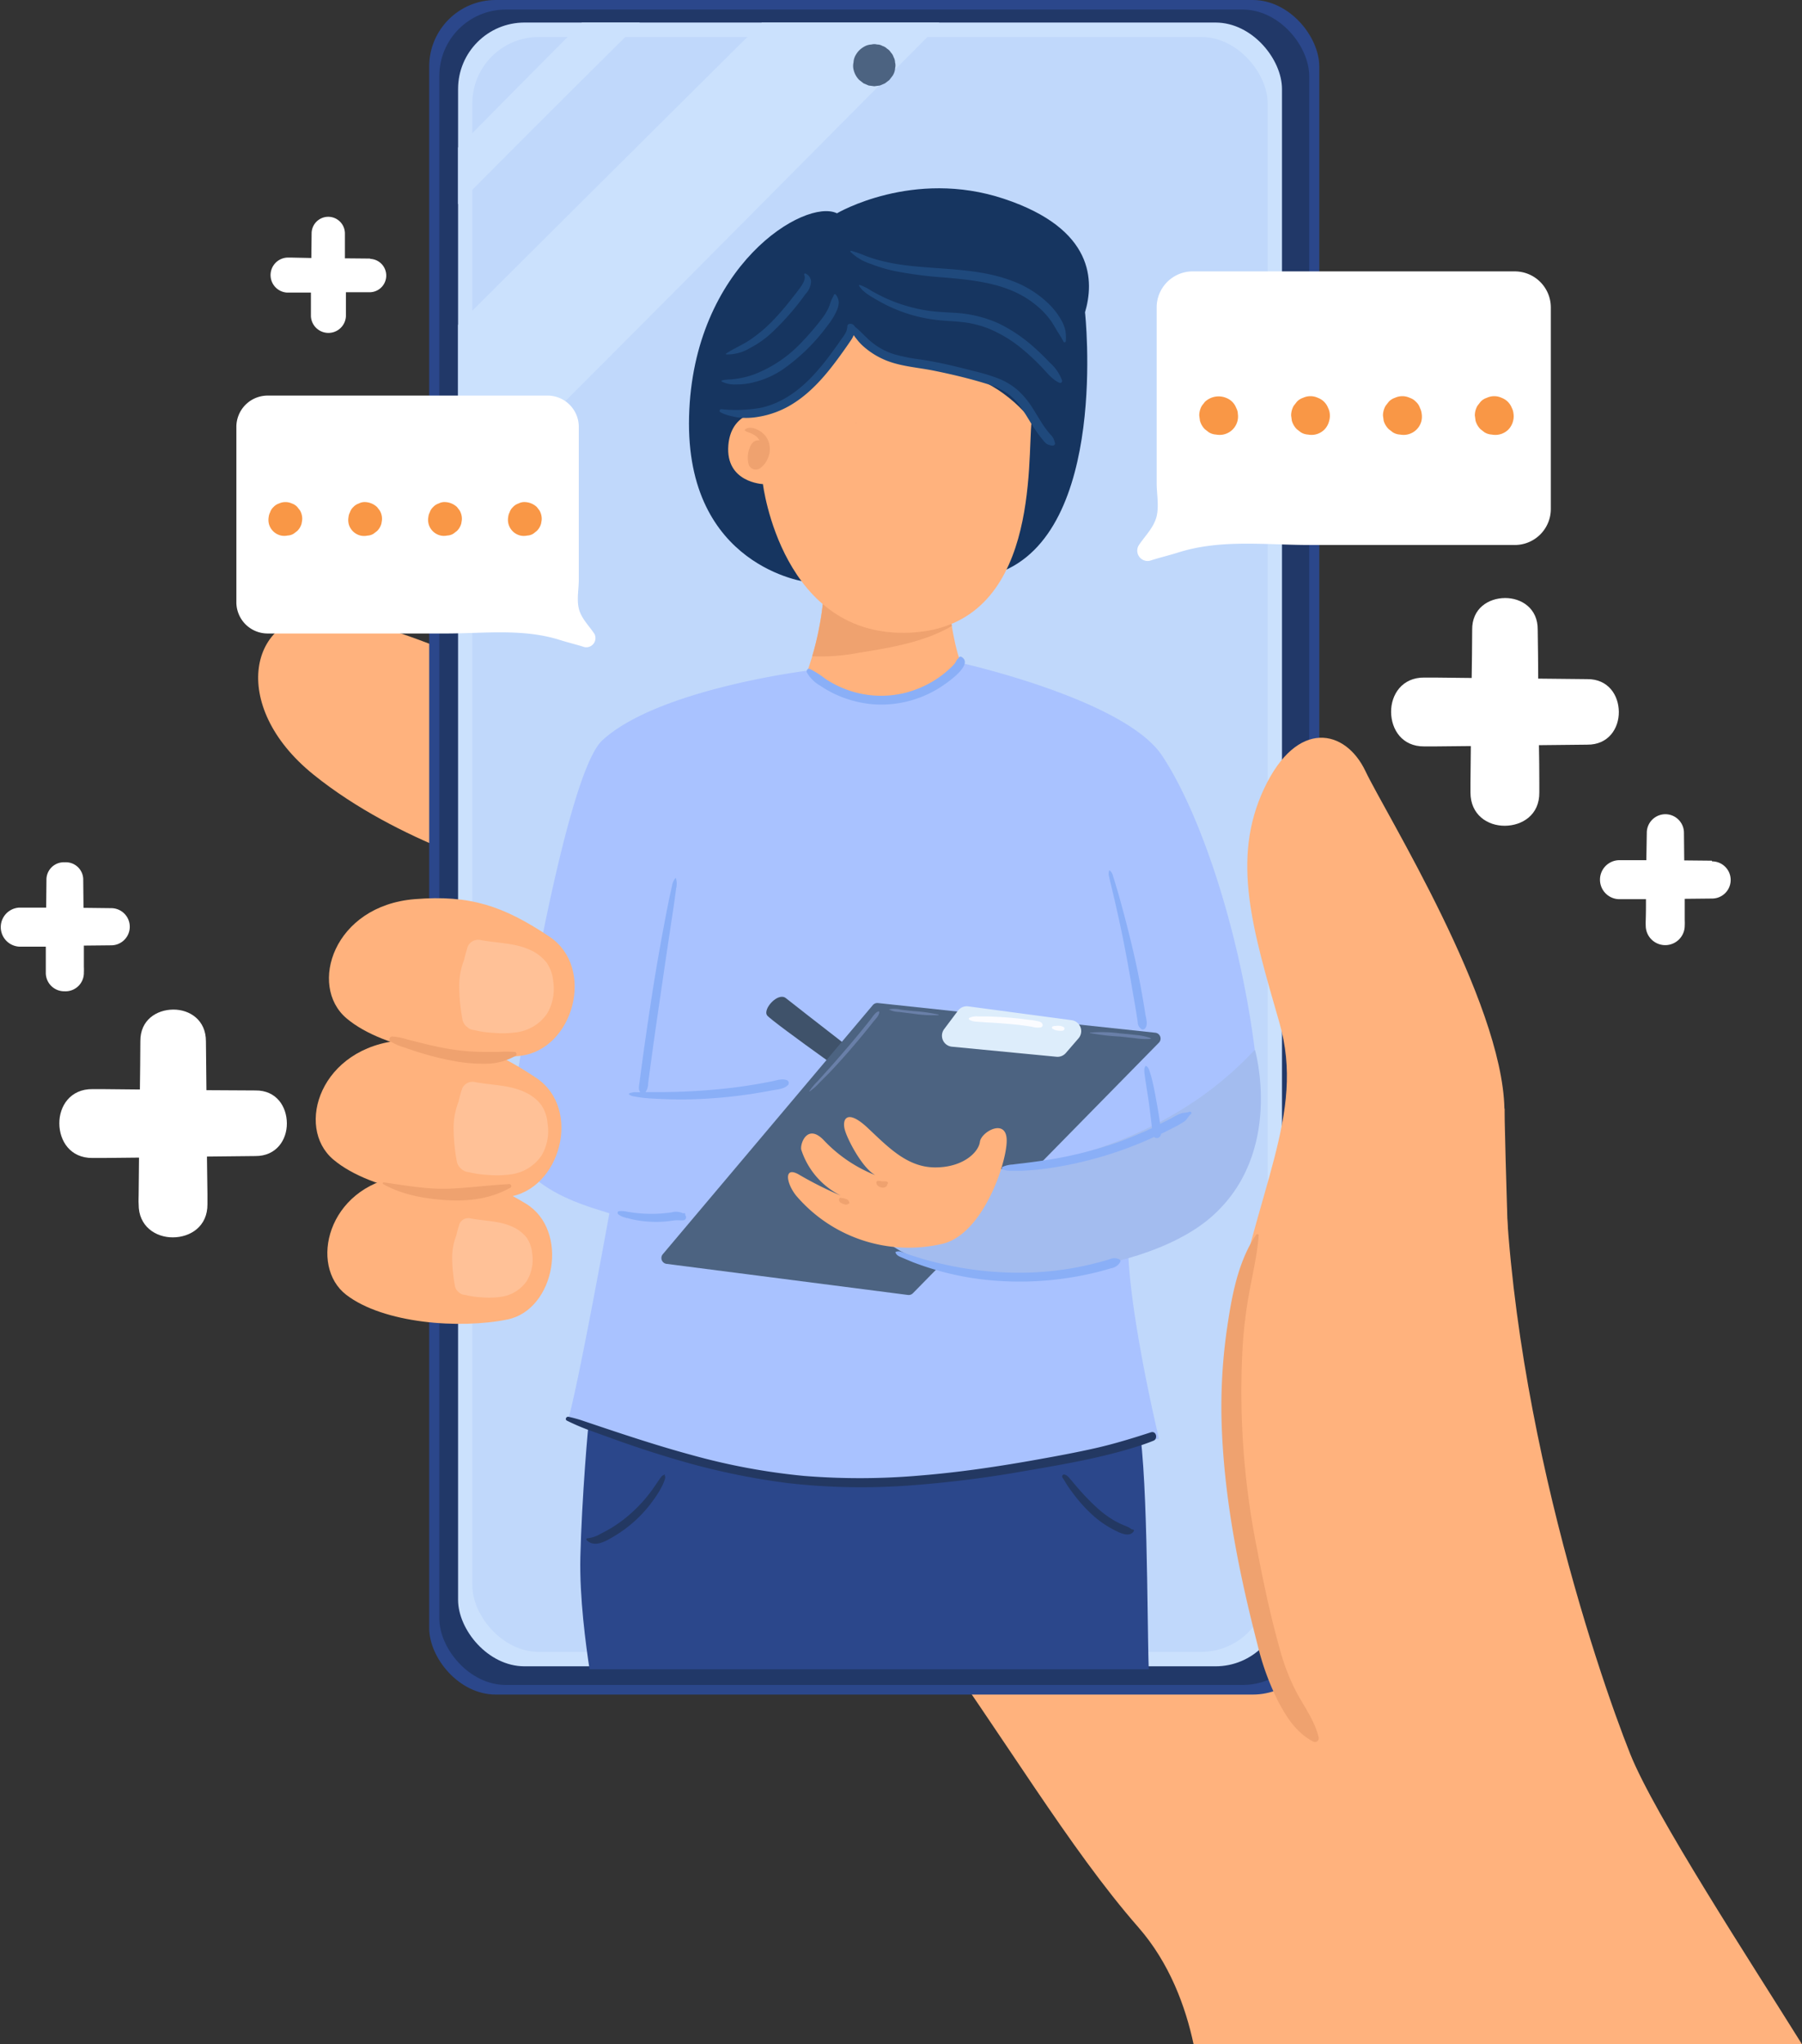 <?xml version="1.0" encoding="UTF-8"?> <svg xmlns="http://www.w3.org/2000/svg" width="391.85" height="444.37" viewBox="0 0 391.85 444.37"><rect x="0" y="0" width="391.85" height="444.37" fill="#333333" stroke="none"/> <defs> <style>.cls-1{fill:#ffb27d;}.cls-2{fill:#2b478b;}.cls-3{fill:#213868;}.cls-4{fill:#cbe1fd;}.cls-5{fill:#c0d8fb;}.cls-6{fill:#a9c2ff;}.cls-7{fill:#3f526a;}.cls-8{fill:#4c6381;}.cls-9{fill:#a3bcef;}.cls-10{fill:#163560;}.cls-11{fill:#ddedfb;}.cls-12{fill:#efa26f;}.cls-13{fill:#1f497c;}.cls-14{fill:#8aaff7;}.cls-15{fill:#233862;}.cls-16{fill:#694f5e;}.cls-17{fill:#d06953;}.cls-18{fill:#697fa8;}.cls-19{fill:#fbfcff;}.cls-20{fill:#ffc197;}.cls-21{fill:#fff;}.cls-22{fill:#f99746;}</style> </defs> <title>psychoРесурс 1</title> <g id="Слой_2" data-name="Слой 2"> <g id="OBJECTS"> <path class="cls-1" d="M354.51,381.34c-7.19-18-28.78-81.31-27.34-140.31,0,0-23.74-5.75-28.06-9.35s-159.73-69.07-169.8-74.83-43.17-22.3-59-23-20.87,19.42-2.16,34.53S112,190,112,190s-3.49,48-2.16,51.8-2.16,31.66,10.07,47.49,61.16,36.7,79.87,62.6,32.66,49.84,47.77,67.11c6.81,7.78,10.27,17.3,12,25.42H391.85C380.61,426.39,359.8,394.55,354.51,381.34Z"></path> <rect class="cls-2" x="93.33" width="193.55" height="368.39" rx="14.45"></rect> <rect class="cls-3" x="95.53" y="2.08" width="189.16" height="364.22" rx="14.45"></rect> <rect class="cls-4" x="99.61" y="4.9" width="179.16" height="357.35" rx="14.45"></rect> <rect class="cls-5" x="102.71" y="8.04" width="172.95" height="351.07" rx="14.45"></rect> <path class="cls-2" d="M247.24,307.7c-2.85-11.39-32.47-6.55-35.89-6.55S128.2,308,128.2,308c-.28.86-1.71,18.23-2,30.47-.21,8.82,1.21,19.27,2,24.42H249.8C249.4,352.09,249.66,317.37,247.24,307.7Z"></path> <path class="cls-6" d="M272.84,228.13c-3.41-26.53-12-51.63-20.15-63.87s-43.81-20.16-43.81-20.16l-33.34,1.7s-32.46,4-44.56,15.14c-8.17,7.48-18.72,72.62-19.9,82.42-1.79,14.8,17.69,19.05,21.43,20.41,0,0-6.54,36.22-8.92,44.72,0,0,38.24,15.71,69.2,13.67a360.08,360.08,0,0,0,59.23-9.4s-11.4-47.37-4.49-50.71C262.86,254.65,272.84,228.13,272.84,228.13Z"></path> <path class="cls-7" d="M196.76,237.11S172.6,218.39,170.9,217s-5.1,2.38-4.08,3.75,24.49,18,27.22,19.73S196.76,237.11,196.76,237.11Z"></path> <path class="cls-8" d="M252,226.68l-53.49,54.47a1.3,1.3,0,0,1-1.08.37l-52.49-6.76a1.28,1.28,0,0,1-.81-2.1l45.67-54.16a1.29,1.29,0,0,1,1.12-.44l60.31,6.45A1.28,1.28,0,0,1,252,226.68Z"></path> <path class="cls-9" d="M213.7,254.39s35.11-.23,59.19-26.2c0,0,6.47,22.45-9.52,36.4S206.2,281.11,192.94,270,213.7,254.39,213.7,254.39Z"></path> <path class="cls-1" d="M205.87,126.47s.68,11.22,3.06,17.69c0,0-12.25,16.37-33.34,1.7a66.74,66.74,0,0,0,3.74-22.46C179,111.84,205.87,126.47,205.87,126.47Z"></path> <path class="cls-10" d="M175.51,126.55s-26.52-3.2-25.67-36S175.09,43,182,46.37c0,0,16.5-9.74,36.32-3.15s19.58,18.05,17.62,24.67c0,0,5.28,47.93-18.8,56.65C185.15,136.11,175.51,126.55,175.51,126.55Z"></path> <path class="cls-1" d="M204.76,270.44c8.86-1.88,14.15-17.48,14.15-22.48s-5.55-1.94-5.83.28-3.6,5.55-9.71,5.55-10.26-4.44-14.7-8.6-5.55-1.94-5,.28,3.9,8.54,6.66,10a31.12,31.12,0,0,1-11.1-7.49c-3.6-3.88-5.27.56-5,1.94a17,17,0,0,0,8.6,10,79.6,79.6,0,0,1-8.88-4.44c-3.6-2.22-3.05,1.67-.83,4.44A32.16,32.16,0,0,0,204.76,270.44Z"></path> <path class="cls-11" d="M234.52,225.74l-2.75,3.18a2.39,2.39,0,0,1-2,.82L207,227.55a2.4,2.4,0,0,1-1.68-3.84l3-4a2.39,2.39,0,0,1,2.22-.93l22.45,3A2.4,2.4,0,0,1,234.52,225.74Z"></path> <path class="cls-12" d="M206.23,130.49l-17.32-10.92c-5.28-1.24-9.71-.91-9.58,3.83a65.35,65.35,0,0,1-2.71,19.28,45.38,45.38,0,0,0,10.45-.82c6.85-1.09,14-2.32,19.91-5.76C206.65,134.07,206.4,132.11,206.23,130.49Z"></path> <path class="cls-1" d="M167.18,89.3s-8.14-.65-8.8,7.49,7.52,8.45,7.52,8.45S170,139,198.12,137.53s25.2-37.57,26.22-46c0,0-6.73-9.76-19.25-11.1s-18.69-5.26-20.42-9.15C184.67,71.26,175.37,89.28,167.18,89.3Z"></path> <path class="cls-12" d="M166.57,94.93a5.07,5.07,0,0,0-2.22-1.68,3.07,3.07,0,0,0-1.3-.24,1.42,1.42,0,0,0-1.06.4.13.13,0,0,0,0,.19,2.23,2.23,0,0,0,.58.33c.28.09.54.2.81.31a4,4,0,0,1,1.21.76,3.9,3.9,0,0,1,.57.73l-.32,0c-1.17,0-1.7,1.16-2,2.14a5.9,5.9,0,0,0-.07,3,1.63,1.63,0,0,0,2.59.86,4.67,4.67,0,0,0,1.56-2A4.78,4.78,0,0,0,166.57,94.93Z"></path> <path class="cls-13" d="M229.4,96.3a7.76,7.76,0,0,0-.33-1,4.44,4.44,0,0,0-.72-.91,21.1,21.1,0,0,1-1.42-1.85c-.87-1.3-1.64-2.66-2.5-4A18.79,18.79,0,0,0,221.51,85a14.37,14.37,0,0,0-4.4-2.71,39.36,39.36,0,0,0-5-1.54c-2-.5-3.93-1-5.9-1.45s-4-.84-6-1.14A38.22,38.22,0,0,1,194.4,77a14.64,14.64,0,0,1-4.71-2.5c-1.35-1.06-2.44-2.42-3.79-3.47a1.11,1.11,0,0,0-.92-.64c-.27,0-.65.07-.7.4a5.48,5.48,0,0,1-.25,1.28,8.45,8.45,0,0,1-.92,1.45c-.65.94-1.3,1.88-2,2.81a54.83,54.83,0,0,1-4.24,5.24c-3.12,3.35-6.9,6.11-11.45,7.09a30.66,30.66,0,0,1-8.61.29.36.36,0,0,0-.17.66,8.77,8.77,0,0,0,1.86.73c.68.16,1.36.32,2,.42a15.32,15.32,0,0,0,4.38-.14,20.13,20.13,0,0,0,7.36-2.74c4.28-2.62,7.55-6.56,10.47-10.59.81-1.11,1.6-2.24,2.37-3.38a5.6,5.6,0,0,0,.59-1.13,10.05,10.05,0,0,0,2.07,2.51A16.87,16.87,0,0,0,191.87,78c3.5,1.65,7.43,1.82,11.18,2.58s7.71,1.69,11.46,2.85a16.29,16.29,0,0,1,4.65,2.16,13.2,13.2,0,0,1,3.09,3.32c1,1.44,1.84,3,2.81,4.43a22,22,0,0,0,1.59,2.14,5.85,5.85,0,0,0,.91,1,3.13,3.13,0,0,0,1.3.4C229.16,96.89,229.51,96.65,229.4,96.3Z"></path> <path class="cls-13" d="M181.78,64.09a.25.25,0,0,0-.46.06c-.17.44-.43.81-.6,1.25s-.32,1-.53,1.49a13.19,13.19,0,0,1-1.61,2.57,57.23,57.23,0,0,1-4.13,4.81,27.88,27.88,0,0,1-10.52,7.14,19.08,19.08,0,0,1-3.42.88c-.59.09-1.17.17-1.76.21a7.28,7.28,0,0,0-1.75.2.15.15,0,0,0,0,.28,6.23,6.23,0,0,0,3.08.59,14.64,14.64,0,0,0,3.49-.38A19.57,19.57,0,0,0,170,80.46a41.49,41.49,0,0,0,9.94-9.67,14.52,14.52,0,0,0,2-3.24,4.65,4.65,0,0,0,.45-1.82A2.92,2.92,0,0,0,181.78,64.09Z"></path> <path class="cls-13" d="M175.14,59.46c-.2-.08-.32.17-.25.32.39.81-.32,1.94-.77,2.59-.6.85-1.26,1.66-1.9,2.48a58.66,58.66,0,0,1-4.31,5,31.41,31.41,0,0,1-4.77,4c-1.68,1.14-3.55,1.89-5.23,3a.11.11,0,0,0,.06.2,9.4,9.4,0,0,0,5-1.32,21.83,21.83,0,0,0,4.52-3.1,56.85,56.85,0,0,0,7.71-8.76,4.13,4.13,0,0,0,1.17-2.66A2,2,0,0,0,175.14,59.46Z"></path> <path class="cls-13" d="M228.28,78.83c-1.07-1.13-2.18-2.22-3.34-3.25a33.33,33.33,0,0,0-7.78-5.27A26.73,26.73,0,0,0,207.43,68c-1.83-.12-3.68-.19-5.5-.44a33,33,0,0,1-4.81-1.06,32.55,32.55,0,0,1-5.21-2c-.83-.41-1.65-.85-2.46-1.3a10.51,10.51,0,0,0-2.51-1.25.12.12,0,0,0-.14.17c.79,1.33,2.44,2.26,3.74,3a33.59,33.59,0,0,0,4.37,2.18,33,33,0,0,0,9.68,2.35c1.89.17,3.78.22,5.65.5a22.47,22.47,0,0,1,4.55,1.21,27.93,27.93,0,0,1,7.69,4.67,48.38,48.38,0,0,1,3.85,3.59c1.24,1.27,2.35,2.81,4,3.58a.43.43,0,0,0,.62-.48A9.51,9.51,0,0,0,228.28,78.83Z"></path> <path class="cls-13" d="M231.68,71.9a8.63,8.63,0,0,0-.85-2.23A15.88,15.88,0,0,0,228,66a22.92,22.92,0,0,0-8.08-5c-7.3-2.72-15.26-2.38-22.88-3.31a43.49,43.49,0,0,1-6.08-1.17,30.06,30.06,0,0,1-3-1,21.67,21.67,0,0,0-2.89-1,.14.14,0,0,0-.13.23,11.22,11.22,0,0,0,4.41,2.62,32.15,32.15,0,0,0,5.18,1.55,87,87,0,0,0,11,1.42c6.87.6,14.24,1.39,19.76,6A16.85,16.85,0,0,1,228.7,70c.45.7.88,1.43,1.3,2.15a20.89,20.89,0,0,1,1.26,2.13c.12.26.52.11.51-.14A10.32,10.32,0,0,0,231.68,71.9Z"></path> <path class="cls-14" d="M149.13,264.36h0a1.25,1.25,0,0,0-.12-.17l0-.2c0-.22-.24-.38-.38-.18a3.63,3.63,0,0,0-2.61-.24,33.64,33.64,0,0,1-3.88.32,32.47,32.47,0,0,1-3.82-.19c-.62-.07-1.22-.17-1.83-.25a5.62,5.62,0,0,0-1.91-.15.39.39,0,0,0-.17.65,3.73,3.73,0,0,0,1.45.72l.49.15-1,.24s0,.05,0,0l1.07-.27c.41.13.82.23,1.24.33a24.25,24.25,0,0,0,3.79.48,23.13,23.13,0,0,0,3.72-.1c.57-.06,1.15-.16,1.73-.21s1.1.06,1.66,0A.66.66,0,0,0,149.13,264.36Z"></path> <path class="cls-14" d="M171,234.79c-1-.35-2.23.11-3.26.31s-2.2.43-3.31.61c-2.25.39-4.5.7-6.77.94q-6.76.72-13.57.77c-1.24,0-2.48,0-3.72,0h0a3.53,3.53,0,0,0,.58-2c.21-1.59.42-3.18.64-4.77.86-6.34,1.8-12.66,2.72-19q.78-5.28,1.57-10.54c.27-1.8.55-3.6.8-5.4.12-.86.24-1.73.35-2.6a4,4,0,0,0-.06-2.21.06.06,0,0,0-.09,0,3.39,3.39,0,0,0-.76,1.74c-.19.84-.38,1.68-.56,2.53-.32,1.53-.62,3.06-.91,4.6q-.9,4.72-1.72,9.48c-1.07,6.25-2,12.53-2.89,18.81-.22,1.6-.44,3.19-.65,4.79-.11.77-.21,1.55-.31,2.33s-.35,1.69.16,2.27h-.78a3.48,3.48,0,0,0-1.64.26.15.15,0,0,0,0,.24,2.25,2.25,0,0,0,1.19.42q.83.17,1.68.27c1.15.15,2.32.19,3.48.25,2.28.12,4.57.16,6.85.11a107.56,107.56,0,0,0,13.77-1.24c1.31-.21,2.61-.43,3.91-.68s2.73-.29,3.63-1.17A.67.67,0,0,0,171,234.79Z"></path> <path class="cls-14" d="M258.64,241.69c-.59.25-1.25.15-1.84.37a14.69,14.69,0,0,0-2,1c-.84.45-1.69.86-2.54,1.29-.23-1.87-.57-3.73-.9-5.56-.23-1.27-.48-2.54-.78-3.8-.15-.62-.31-1.25-.52-1.86a5,5,0,0,0-.34-.91,1.71,1.71,0,0,0-.44-.45.15.15,0,0,0-.24.06,1.34,1.34,0,0,0-.2.75c0,.31,0,.63.07,1,.06.62.16,1.24.26,1.85.18,1.25.39,2.48.57,3.73.3,2,.52,4.06.77,6.09-2.35,1.09-4.76,2.09-7.21,3a88.21,88.21,0,0,1-16.08,4c-1.53.23-3.07.43-4.6.62-.8.09-1.6.18-2.4.29a6.3,6.3,0,0,0-2.19.5.33.33,0,0,0,0,.56,4.35,4.35,0,0,0,1.83.3c.77,0,1.54,0,2.32,0,1.4-.06,2.79-.17,4.18-.33a79.29,79.29,0,0,0,8.53-1.51,84.07,84.07,0,0,0,16.1-5.51l.12.12a.91.91,0,0,0,1.35-.78v0c1-.47,2-1,2.93-1.47a20.94,20.94,0,0,0,2.11-1.21c.62-.43.88-1.15,1.46-1.61C259.27,241.92,258.91,241.57,258.64,241.69Z"></path> <path class="cls-14" d="M243.45,273.8a2.5,2.5,0,0,0-2.14-.05c-.84.25-1.69.5-2.54.72-1.56.41-3.13.77-4.72,1.07a66.85,66.85,0,0,1-9.68,1.09,74.09,74.09,0,0,1-19.52-1.86c-1.75-.4-3.49-.86-5.2-1.39-.88-.27-1.75-.56-2.61-.86s-1.49-.69-2.26-.36a.11.11,0,0,0-.05.13c.25.67.83.86,1.46,1.13.78.34,1.58.67,2.38,1q2.37.9,4.8,1.62a62.07,62.07,0,0,0,9.91,2.06,69.76,69.76,0,0,0,20-.45q2.82-.47,5.59-1.17c.92-.24,1.84-.49,2.76-.77a2.69,2.69,0,0,0,2-1.43A.41.41,0,0,0,243.45,273.8Z"></path> <path class="cls-14" d="M249.06,220.46c-.18-1.16-.37-2.32-.57-3.47-.4-2.35-.86-4.7-1.35-7-1-4.63-2.16-9.22-3.41-13.77-.34-1.25-.7-2.49-1.07-3.73-.2-.66-.39-1.32-.62-2a2.32,2.32,0,0,0-.72-1.26.1.1,0,0,0-.14.06,2.25,2.25,0,0,0,0,1.31c.12.59.27,1.18.41,1.77.28,1.14.54,2.29.81,3.43q.78,3.38,1.49,6.76c.95,4.56,1.76,9.15,2.54,13.74.23,1.31.46,2.63.67,3.95l.3,1.92a1.87,1.87,0,0,0,.82,1.57.59.59,0,0,0,.71-.09C249.73,222.85,249.21,221.43,249.06,220.46Z"></path> <path class="cls-14" d="M209.08,142.81a.44.44,0,0,0-.6.16c-.13.21-.33.32-.46.55a5.13,5.13,0,0,1-.41.72,11.13,11.13,0,0,1-1.28,1.29,20.84,20.84,0,0,1-2.84,2.19,22.54,22.54,0,0,1-6.51,2.86,21.71,21.71,0,0,1-13.93-1.08,23.15,23.15,0,0,1-3.57-1.92,19.3,19.3,0,0,0-3.41-2.17c-.48-.19-.78.41-.61.79a7.58,7.58,0,0,0,2.83,2.82,24.22,24.22,0,0,0,3.43,1.95,24.76,24.76,0,0,0,7.78,2.11,23.79,23.79,0,0,0,15.23-3.84C206,148.42,211.84,144.41,209.08,142.81Z"></path> <path class="cls-15" d="M250.26,311.38c-4,1.3-7.95,2.51-12,3.43s-8.25,1.7-12.39,2.44c-8.45,1.52-17,2.8-25.51,3.5a150.91,150.91,0,0,1-25.51.11,141.16,141.16,0,0,1-24.53-4.57c-8-2.17-15.84-4.82-23.69-7.46a26.83,26.83,0,0,0-3-.82c-.49-.11-.84.58-.36.83a49,49,0,0,0,5.7,2.39l5.91,2.13c3.95,1.39,7.93,2.7,11.94,3.87a153,153,0,0,0,24.59,5.2,141,141,0,0,0,25.74.55,246.55,246.55,0,0,0,25.83-3.21c8.34-1.43,16.79-2.87,24.86-5.48,1-.33,2-.68,3-1.09S251.44,311,250.26,311.38Z"></path> <path class="cls-15" d="M144.57,320.62a.07.07,0,0,0-.13-.05c-.1.15-.25.13-.39.23a1.69,1.69,0,0,0-.43.49c-.26.34-.5.71-.75,1.07-.51.74-1,1.5-1.57,2.22a31.13,31.13,0,0,1-3.8,4.15,29.39,29.39,0,0,1-4.46,3.38c-.78.47-1.58.91-2.4,1.31a6.92,6.92,0,0,1-2.92,1,.23.23,0,0,0-.16.39c1.68,1.7,4.07.29,5.74-.69a28.53,28.53,0,0,0,5-3.7,28,28,0,0,0,4.06-4.71A20.09,20.09,0,0,0,144,323a8.67,8.67,0,0,0,.56-1.38,1.31,1.31,0,0,0,.09-.58C144.59,320.85,144.51,320.8,144.57,320.62Z"></path> <path class="cls-15" d="M246.34,332.51c-.24.05-.64-.33-.8-.42-.36-.19-.75-.33-1.12-.49a19,19,0,0,1-2.22-1.09,22.75,22.75,0,0,1-3.95-3,48.49,48.49,0,0,1-3.53-3.64c-.57-.65-1.13-1.31-1.71-2-.44-.49-.93-1.25-1.63-1.32a.41.41,0,0,0-.4.52l0,.06h0s0,0,0,0l.06.09c.14.24.33.49.47.74s.47.79.73,1.17c.53.77,1.08,1.52,1.66,2.26a32,32,0,0,0,3.71,4,21.41,21.41,0,0,0,4.42,3.09c1.22.63,3.66,2,4.57.28A.28.28,0,0,0,246.34,332.51Z"></path> <path class="cls-16" d="M186.09,91.83h0a.51.51,0,0,0,.15.08l-.09-.05Z"></path> <polygon class="cls-17" points="198.47 118.89 198.48 118.89 198.48 118.89 198.47 118.89"></polygon> <path class="cls-17" d="M198.48,118.89l.44.06Z"></path> <path class="cls-12" d="M184.61,261.28s0-.07,0,0l0-.06a.73.73,0,0,0-.15-.27l.08.11a.36.36,0,0,0-.07-.1.69.69,0,0,0-.18-.16l-.25-.13-.31-.1a3.11,3.11,0,0,0-.69-.12h0l.12,0-.09,0h0l-.13,0a.23.23,0,0,0-.34,0,.48.48,0,0,0-.08.16.39.39,0,0,0-.07.34l.09.21-.06-.23a.65.65,0,0,0,.29.51,1.79,1.79,0,0,0,.39.2,3.8,3.8,0,0,0,.47.18.91.91,0,0,0,.32.06H184a.84.84,0,0,0,.31-.08l-.13.05a.63.63,0,0,0,.27-.14l0,0A.24.24,0,0,0,184.61,261.28Z"></path> <path class="cls-12" d="M192.77,256.86h-.05a.44.44,0,0,0-.15-.05l-.19,0-.18,0h-.36l.17,0-.25,0a2.33,2.33,0,0,1-.36-.08l-.06,0-.11,0-.09,0,0,0a.39.39,0,0,0-.56.43.56.56,0,0,1,0,.12h0a1,1,0,0,0,.34.51,1.6,1.6,0,0,0,.67.35,1.7,1.7,0,0,0,.78,0,.61.61,0,0,0,.21-.12h0a.46.46,0,0,0,.18-.13.84.84,0,0,0,.16-.27v-.11l0-.05A.32.32,0,0,0,192.77,256.86Z"></path> <path class="cls-18" d="M191,219.88c-.79.28-1.32,1.29-1.83,1.92s-1.18,1.47-1.78,2.2q-1.86,2.28-3.8,4.52c-1.28,1.49-2.59,3-3.9,4.43-.63.71-1.26,1.4-1.9,2.11a13.15,13.15,0,0,0-1.82,2.19,0,0,0,0,0,.05.05,11.91,11.91,0,0,0,2.13-1.88c.67-.67,1.33-1.34,2-2q2.08-2.18,4.06-4.44t3.81-4.5c.62-.77,1.24-1.53,1.85-2.31.48-.6,1.27-1.32,1.34-2.13A.16.16,0,0,0,191,219.88Z"></path> <path class="cls-18" d="M204,220.55a36.09,36.09,0,0,0-5.38-.75q-1.36-.13-2.73-.3a6.1,6.1,0,0,0-2.62-.06,0,0,0,0,0,0,0,5.18,5.18,0,0,0,2.31.56c.94.13,1.89.24,2.83.35a28.76,28.76,0,0,0,5.56.35C204.11,220.73,204.15,220.58,204,220.55Z"></path> <path class="cls-18" d="M250.23,225.69A12.41,12.41,0,0,0,247,225c-1.13-.14-2.27-.24-3.41-.34a29.83,29.83,0,0,0-6.61-.17s0,.07,0,.08a46.92,46.92,0,0,0,6.49.77l3.29.35a15.49,15.49,0,0,0,3.4.17A.1.1,0,0,0,250.23,225.69Z"></path> <path class="cls-19" d="M226.71,222.68a1.08,1.08,0,0,0-.8-.62,14.43,14.43,0,0,0-2.17-.35c-1.47-.21-2.94-.37-4.42-.49s-2.93-.19-4.39-.25c-.73,0-1.46,0-2.2,0a3.69,3.69,0,0,0-1.95.31.24.24,0,0,0,0,.4,3.09,3.09,0,0,0,1.58.42c.7.06,1.39.12,2.08.16,1.34.07,2.69.15,4,.26s2.59.22,3.88.39c.71.09,1.41.19,2.11.31a4.19,4.19,0,0,0,1.89.13A.53.53,0,0,0,226.71,222.68Z"></path> <path class="cls-19" d="M231.46,223.53a.53.53,0,0,0-.08-.17.34.34,0,0,0-.09-.08l0,0c.08,0-.07-.06,0,0l-.14-.07A2.48,2.48,0,0,0,230,223a3.66,3.66,0,0,0-.57.05.86.86,0,0,0-.23,0,.76.76,0,0,0-.16.06l-.07,0a.31.31,0,0,0-.17.13l0,0a.23.23,0,0,0,0,.3l0,0a.31.31,0,0,0,.14.16l.07,0,0,0,.09.07a.91.91,0,0,0,.22.11l.31.1a7.54,7.54,0,0,0,.81.12l.33,0a1,1,0,0,0,.34-.06l.07,0,.11-.06A.49.49,0,0,0,231.46,223.53Z"></path> <path class="cls-1" d="M278.31,369.57s-16.86-45.07-11.1-78.17,16.79-48.93,11-69.07-10.55-35.5-3.35-50.85,17.74-12.95,22.06-3.84,29.74,49.89,30.22,73.39,2.88,99.78,5.28,112.25"></path> <path class="cls-1" d="M87.07,255.69c-16,2.49-19.88,19.54-11.8,25.78s24.69,7.5,35.08,5.38,13.57-19.43,3.94-25.22S97.94,254,87.07,255.69Z"></path> <path class="cls-1" d="M87.33,226.16C69.64,227.58,64.12,245,72.47,252.07s26.38,9.59,37.89,8.15,16.31-19.19,6.23-25.9S99.33,225.2,87.33,226.16Z"></path> <path class="cls-1" d="M90.21,195.47C72.52,196.88,67,214.3,75.34,221.37s26.38,9.59,37.9,8.15,16.31-19.18,6.23-25.9S102.2,194.51,90.21,195.47Z"></path> <path class="cls-12" d="M286.73,377.66c-.85-3.54-2.92-6.32-4.64-9.46a46.08,46.08,0,0,1-3.83-9.83c-2-7.12-3.54-14.4-4.92-21.66a173.75,173.75,0,0,1-3.12-44.06,102.62,102.62,0,0,1,1.49-12c.75-4,1.66-7.95,2-12.05,0-.33-.42-.39-.58-.16-4.07,6.07-5.36,13.79-6.39,20.91a118.9,118.9,0,0,0-1,22.39c.72,15.48,3.88,31,7.76,46a56.58,56.58,0,0,0,4.33,11.91c1.86,3.58,4,7,7.69,8.94A.82.82,0,0,0,286.73,377.66Z"></path> <path class="cls-12" d="M111.87,228.68a30,30,0,0,0-3.42,0l-3.46,0a45.81,45.81,0,0,1-6.62-.53c-2.19-.33-4.35-.81-6.5-1.34L88.65,226a13.84,13.84,0,0,0-3.4-.67.6.6,0,0,0-.3,1.1,12.56,12.56,0,0,0,3.2,1.35c1.2.44,2.39.84,3.61,1.2a65.64,65.64,0,0,0,6.88,1.67,34.57,34.57,0,0,0,6.81.6,13,13,0,0,0,6.65-1.72A.46.46,0,0,0,111.87,228.68Z"></path> <path class="cls-12" d="M110.63,257.43c-4.49.22-8.94.86-13.43,1-4.66.1-9.15-.74-13.73-1.38-.21,0-.36.24-.15.36,4.09,2.33,9,3.18,13.65,3.49,4.82.31,9.62-.26,13.88-2.63A.43.43,0,0,0,110.63,257.43Z"></path> <path class="cls-20" d="M120.3,213.37a8.42,8.42,0,0,0-1.4-4.05,9.28,9.28,0,0,0-3.45-2.73c-3.34-1.61-7.18-1.53-10.83-2.21a2.5,2.5,0,0,0-2.9,1.38c-.32,1-.57,1.93-.8,2.91a15.53,15.53,0,0,0-1.06,5.9,40.59,40.59,0,0,0,.68,6.94,2.63,2.63,0,0,0,1,1.72,2.57,2.57,0,0,0,1.61.71,22,22,0,0,0,4.16.6,21.55,21.55,0,0,0,4.68-.08,9.56,9.56,0,0,0,7-4.15A10.5,10.5,0,0,0,120.3,213.37Z"></path> <path class="cls-20" d="M119.07,244.25a8.34,8.34,0,0,0-1.39-4.06,9.31,9.31,0,0,0-3.46-2.72c-3.33-1.61-7.17-1.53-10.82-2.21a2.48,2.48,0,0,0-2.9,1.38,29.86,29.86,0,0,0-.8,2.91,15.34,15.34,0,0,0-1.06,5.9,40.59,40.59,0,0,0,.68,6.94,2.66,2.66,0,0,0,1,1.72,2.6,2.6,0,0,0,1.62.71,22,22,0,0,0,4.16.6,21.44,21.44,0,0,0,4.67-.08,9.55,9.55,0,0,0,7-4.15A10.44,10.44,0,0,0,119.07,244.25Z"></path> <path class="cls-20" d="M115.73,272.54a7.21,7.21,0,0,0-1.19-3.45,8,8,0,0,0-2.94-2.32c-2.84-1.37-6.11-1.3-9.22-1.88a2.11,2.11,0,0,0-2.46,1.17,24.66,24.66,0,0,0-.68,2.48,13.11,13.11,0,0,0-.91,5,34.6,34.6,0,0,0,.58,5.91,2.26,2.26,0,0,0,.83,1.46,2.14,2.14,0,0,0,1.37.6,19,19,0,0,0,3.55.52,18.28,18.28,0,0,0,4-.07,8.14,8.14,0,0,0,5.92-3.53A9,9,0,0,0,115.73,272.54Z"></path> <path class="cls-21" d="M329.35,59h-70a7.84,7.84,0,0,0-7.83,7.83V92c0,4.34,0,8.69,0,13,0,2.38.53,4.87,0,7.21-.61,2.53-2.57,4.3-3.94,6.41a2.25,2.25,0,0,0,2.51,3.27c2-.66,4.14-1.15,6.18-1.8,9.24-2.91,19-1.61,28.51-1.61h44.61a7.83,7.83,0,0,0,7.84-7.83V66.78A7.84,7.84,0,0,0,329.35,59Z"></path> <path class="cls-22" d="M269.17,89.83a3,3,0,0,0-.34-1.12,3.8,3.8,0,0,0-2.22-2.22,4.34,4.34,0,0,0-4.6.87l-.66.85a4.19,4.19,0,0,0-.57,2.12l.15,1.12A4.21,4.21,0,0,0,262,93.31l.85.66a3.3,3.3,0,0,0,1.57.5h0l.39.06h.06a4,4,0,0,0,4.28-4.7Z"></path> <path class="cls-22" d="M289.15,89.83a3.23,3.23,0,0,0-.34-1.12,3.78,3.78,0,0,0-2.23-2.22,3.82,3.82,0,0,0-3.24,0,3.15,3.15,0,0,0-1.35.87l-.66.85a4.19,4.19,0,0,0-.57,2.12l.15,1.12A4.21,4.21,0,0,0,282,93.31l.85.66a3.23,3.23,0,0,0,1.56.5h0l.39.06h.07A3.95,3.95,0,0,0,288,93.38a4,4,0,0,0,1-1.77A4.11,4.11,0,0,0,289.15,89.83Z"></path> <path class="cls-22" d="M309.13,89.83a3.25,3.25,0,0,0-.35-1.12,3,3,0,0,0-.87-1.35,3.15,3.15,0,0,0-1.35-.87,3.82,3.82,0,0,0-3.24,0,3.15,3.15,0,0,0-1.35.87l-.66.85a4.3,4.3,0,0,0-.58,2.12l.15,1.12A4.14,4.14,0,0,0,302,93.31l.85.66a3.23,3.23,0,0,0,1.56.5h0l.39.06h.06a4,4,0,0,0,4.21-2.92A4.12,4.12,0,0,0,309.13,89.83Z"></path> <path class="cls-22" d="M329.1,89.83a3,3,0,0,0-.34-1.12,3.8,3.8,0,0,0-2.22-2.22,3.82,3.82,0,0,0-3.24,0,3.12,3.12,0,0,0-1.36.87l-.66.85a4.19,4.19,0,0,0-.57,2.12l.15,1.12a4.21,4.21,0,0,0,1.08,1.86l.85.66a3.3,3.3,0,0,0,1.57.5h0l.39.06h.06A4,4,0,0,0,328,93.38a4.06,4.06,0,0,0,1-1.77A4,4,0,0,0,329.1,89.83Z"></path> <path class="cls-4" d="M165.68,4.9Q132.6,37.74,99.61,70.63v39.78C134,76.33,168.06,41.81,202.24,7.47a13.5,13.5,0,0,0,2-2.57Z"></path> <path class="cls-4" d="M126.55,4.9q-13.5,13.56-26.94,27.18v12.3q6.86-6.9,13.72-13.8Q126.2,17.71,139.14,4.9Z"></path> <path class="cls-8" d="M194.63,13.57a2.35,2.35,0,0,0-.32-1.16,2.38,2.38,0,0,0-.59-1,2.36,2.36,0,0,0-.83-.83,2.38,2.38,0,0,0-1-.59,2.24,2.24,0,0,0-1.16-.31,2.33,2.33,0,0,0-1.23,0,3.41,3.41,0,0,0-1.71.54l0,0a4.55,4.55,0,0,0-1.65,1.64,3.51,3.51,0,0,0-.54,1.71,3.45,3.45,0,0,0,.08,1.83,4.58,4.58,0,0,0,1.18,2h0l.93.72,1.1.47,1.23.16,1.22-.16,1.1-.47.94-.72.72-.93a3.42,3.42,0,0,0,.55-1.71A2.33,2.33,0,0,0,194.63,13.57Z"></path> <path class="cls-21" d="M58.21,86h60.84a6.8,6.8,0,0,1,6.81,6.8v21.87c0,3.78,0,7.56,0,11.34,0,2.06-.47,4.23,0,6.27.53,2.19,2.23,3.73,3.42,5.56a2,2,0,0,1-2.18,2.84c-1.78-.57-3.6-1-5.38-1.56-8-2.53-16.51-1.4-24.77-1.4H58.21a6.8,6.8,0,0,1-6.81-6.81V92.82A6.8,6.8,0,0,1,58.21,86Z"></path> <path class="cls-22" d="M110.51,112.39a2.66,2.66,0,0,1,.3-1,2.71,2.71,0,0,1,.75-1.17,2.76,2.76,0,0,1,1.18-.76,2.71,2.71,0,0,1,1.41-.31,4,4,0,0,1,2.58,1.07l.57.74a3.61,3.61,0,0,1,.5,1.84c0,.33-.08.65-.13,1a3.59,3.59,0,0,1-.94,1.62L116,116a2.66,2.66,0,0,1-1.36.43h0l-.34.06h-.06a3.37,3.37,0,0,1-1.22-.1,3.53,3.53,0,0,1-1.54-.9,3.59,3.59,0,0,1-.9-1.54A3.49,3.49,0,0,1,110.51,112.39Z"></path> <path class="cls-22" d="M93.15,112.39a2.66,2.66,0,0,1,.3-1,2.71,2.71,0,0,1,.75-1.17,2.76,2.76,0,0,1,1.18-.76,2.71,2.71,0,0,1,1.41-.31,4,4,0,0,1,2.58,1.07l.57.74a3.61,3.61,0,0,1,.5,1.84c0,.33-.08.65-.13,1a3.59,3.59,0,0,1-.94,1.62l-.74.57a2.66,2.66,0,0,1-1.36.43h0l-.34.06h-.06a3.37,3.37,0,0,1-1.22-.1,3.52,3.52,0,0,1-2.44-2.44A3.49,3.49,0,0,1,93.15,112.39Z"></path> <path class="cls-22" d="M75.79,112.39a2.66,2.66,0,0,1,.3-1,2.71,2.71,0,0,1,.75-1.17,2.76,2.76,0,0,1,1.18-.76,2.71,2.71,0,0,1,1.41-.31A4,4,0,0,1,82,110.24l.57.74a3.51,3.51,0,0,1,.5,1.84c0,.33-.08.65-.13,1a3.59,3.59,0,0,1-.94,1.62l-.74.57a2.66,2.66,0,0,1-1.36.43h0l-.34.06h-.06a3.39,3.39,0,0,1-1.22-.1,3.52,3.52,0,0,1-2.44-2.44A3.64,3.64,0,0,1,75.79,112.39Z"></path> <path class="cls-22" d="M58.43,112.39a2.86,2.86,0,0,1,.3-1,2.71,2.71,0,0,1,.75-1.17,2.76,2.76,0,0,1,1.18-.76,3.36,3.36,0,0,1,2.82,0,2.73,2.73,0,0,1,1.17.76l.58.74a3.6,3.6,0,0,1,.49,1.84c0,.33-.08.65-.13,1a3.59,3.59,0,0,1-.94,1.62l-.74.57a2.66,2.66,0,0,1-1.36.43h0l-.34.06h-.06a3.39,3.39,0,0,1-1.22-.1,3.52,3.52,0,0,1-2.44-2.44A3.64,3.64,0,0,1,58.43,112.39Z"></path> <path class="cls-21" d="M345.13,147.64l-10.64-.11c0-3.55-.07-7.09-.11-10.64.05-4.62-3.54-6.91-7.13-6.88s-7.17,2.26-7.12,6.88c0,3.5-.07,7-.11,10.5l-8.19-.09c-.7,0-1.4,0-2.1,0-4.85-.05-7.26,3.72-7.23,7.49s2.37,7.53,7.23,7.48c.7,0,1.4,0,2.11,0l8-.08-.08,8c0,.7,0,1.4,0,2.11,0,4.84,3.72,7.25,7.49,7.22s7.53-2.37,7.48-7.22c0-.71,0-1.41,0-2.11q0-4.09-.08-8.19l10.49-.11c4.62.05,6.91-3.54,6.88-7.13S349.75,147.59,345.13,147.64Z"></path> <path class="cls-21" d="M55.52,237.06,44.89,237q-.06-5.33-.11-10.64c0-4.62-3.54-6.91-7.13-6.88s-7.17,2.25-7.13,6.88c0,3.5-.07,7-.1,10.49l-8.19-.08c-.7,0-1.41,0-2.11,0-4.85-.05-7.25,3.72-7.22,7.48s2.36,7.53,7.22,7.49c.7,0,1.41,0,2.11,0l8-.08-.08,8c0,.71-.05,1.41,0,2.11-.05,4.85,3.72,7.26,7.48,7.23s7.53-2.37,7.48-7.23c0-.7,0-1.4,0-2.11L45,251.43l10.49-.11c4.62.05,6.92-3.54,6.89-7.13S60.15,237,55.52,237.06Z"></path> <path class="cls-21" d="M80.44,56.21,75,56.16c0-1.8,0-3.61,0-5.41a3.62,3.62,0,0,0-7.24,0l-.06,5.34L63.52,56c-.36,0-.71,0-1.07,0a3.81,3.81,0,0,0,0,7.61c.36,0,.71,0,1.07,0l4.09,0c0,1.36,0,2.72,0,4.08,0,.36,0,.72,0,1.07a3.81,3.81,0,0,0,7.61,0c0-.35,0-.71,0-1.07,0-1.38,0-2.77,0-4.16l5.33,0a3.63,3.63,0,0,0,0-7.25Z"></path> <path class="cls-21" d="M372.24,187.11l-6-.06-.06-6a4,4,0,0,0-8.08,0L358,187l-4.64,0c-.4,0-.8,0-1.2,0a4.24,4.24,0,0,0,0,8.48c.4,0,.8,0,1.2,0l4.56,0c0,1.52,0,3-.05,4.56a11.83,11.83,0,0,0,0,1.19,4.24,4.24,0,0,0,8.48,0,11.83,11.83,0,0,0,0-1.19c0-1.55,0-3.1,0-4.64l5.95-.06a4,4,0,0,0,0-8.08Z"></path> <path class="cls-21" d="M24.16,197.43l-6-.07-.06-6a3.78,3.78,0,0,0-4-3.9,3.78,3.78,0,0,0-4,3.9l-.06,5.95-4.64,0c-.4,0-.8,0-1.19,0a4.25,4.25,0,0,0,0,8.49c.39,0,.79,0,1.19,0l4.56,0c0,1.52,0,3,0,4.56,0,.4,0,.79,0,1.19A4,4,0,0,0,14,215.5a4,4,0,0,0,4.24-4.1,11.81,11.81,0,0,0,0-1.19c0-1.55,0-3.1,0-4.64l5.94-.06a4,4,0,0,0,0-8.08Z"></path> </g> </g> </svg> 
